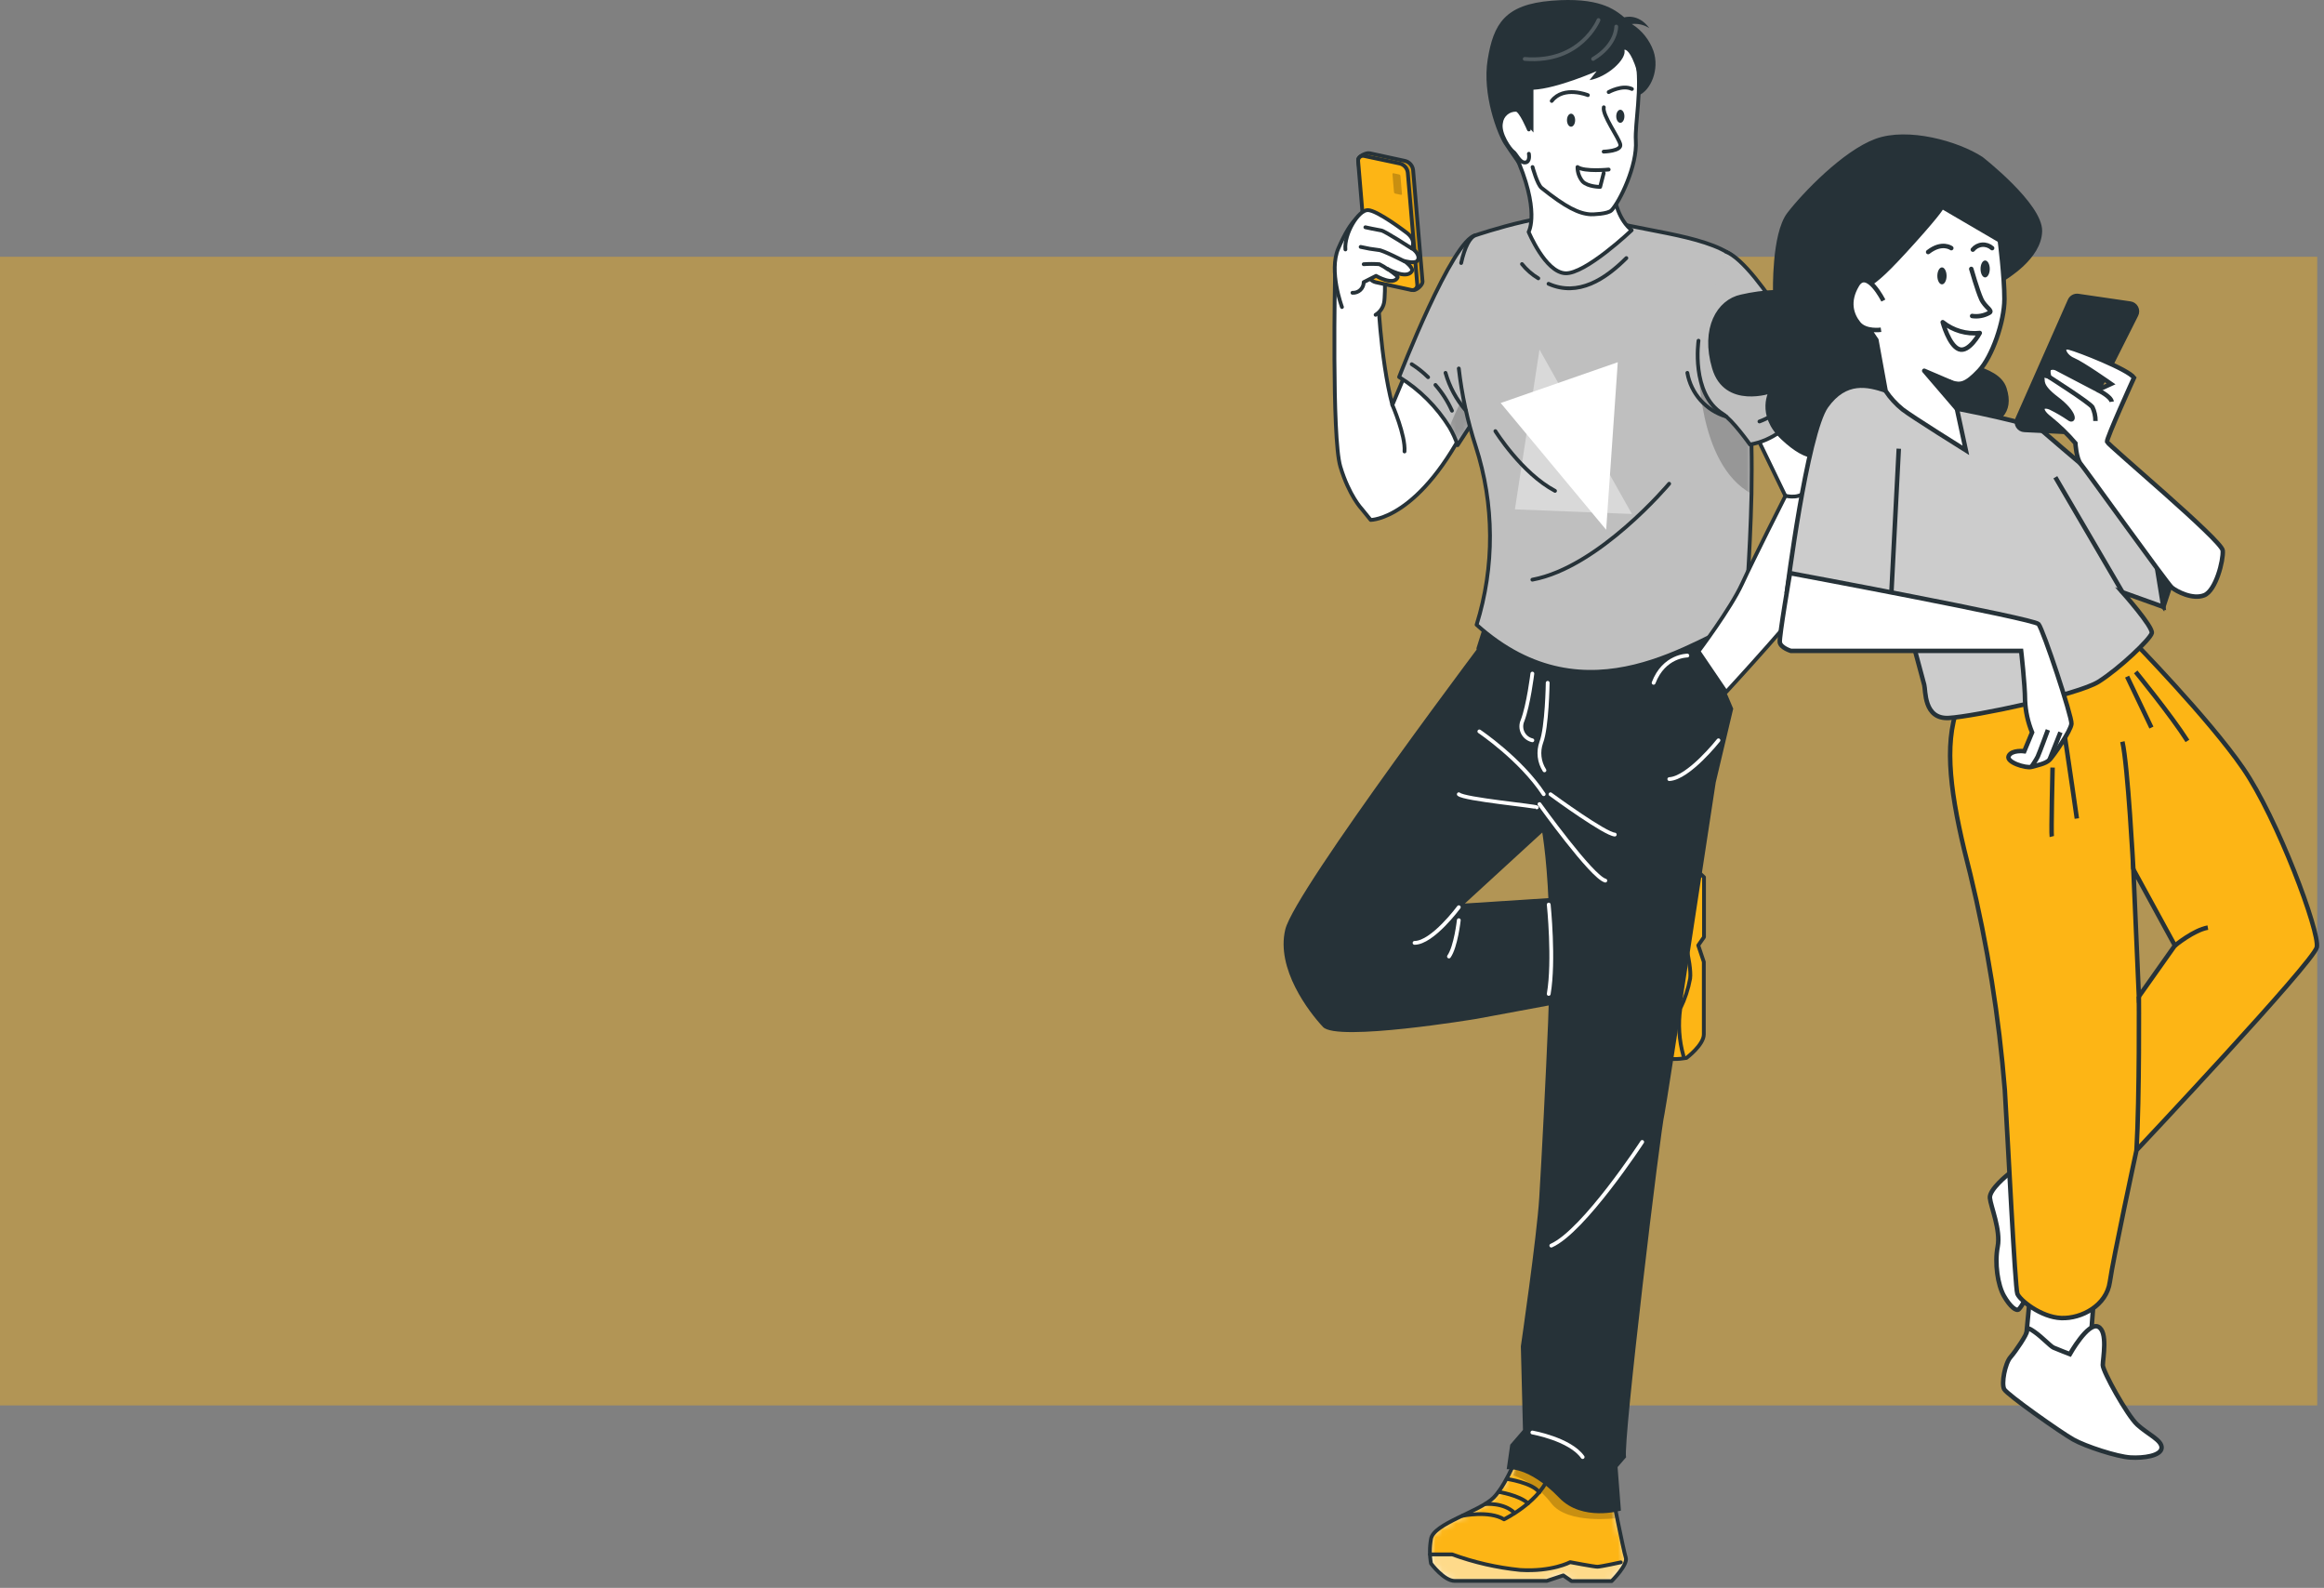 <svg width="344" height="235" viewBox="0 0 344 235" fill="none" xmlns="http://www.w3.org/2000/svg">
<rect x="0" y="0" width="344" height="235" fill="#808080" stroke="none"/>
<rect width="343" height="170" transform="translate(0 38)" fill="#FDB515" fill-opacity="0.4"/>
<path d="M225.278 213.781C225.278 213.781 223.181 219.546 221.085 221.642C218.989 223.738 212.169 225.492 211.82 227.763C211.602 228.966 211.602 230.199 211.82 231.402C211.82 231.402 213.741 233.971 215.314 233.971H228.953L231.399 233.156L232.621 234H238.553C238.553 234 240.999 231.584 240.649 230.529C240.3 229.473 238.575 220.739 238.575 220.739L225.278 213.781Z" fill="white"/>
<mask id="mask0_316_2746" style="mask-type:luminance" maskUnits="userSpaceOnUse" x="211" y="213" width="30" height="21">
<path d="M225.278 213.781C225.278 213.781 223.181 219.546 221.085 221.642C218.989 223.738 212.169 225.492 211.82 227.763C211.602 228.966 211.602 230.199 211.82 231.402C211.82 231.402 213.741 233.971 215.314 233.971H228.953L231.399 233.156L232.621 234H238.553C238.553 234 240.999 231.584 240.649 230.529C240.3 229.473 238.575 220.739 238.575 220.739L225.278 213.781Z" fill="white"/>
</mask>
<g mask="url(#mask0_316_2746)">
<path d="M240.424 231.679C239.909 232.546 239.285 233.343 238.568 234.051H232.621L231.399 233.207L228.953 234.022H215.314C213.741 234.022 211.82 231.46 211.82 231.46C211.726 230.995 211.677 230.522 211.674 230.048C211.652 229.291 211.701 228.533 211.82 227.785C212.169 225.514 218.989 223.767 221.085 221.671C223.181 219.575 225.278 213.781 225.278 213.781L238.589 220.768C238.589 220.768 240.314 229.502 240.664 230.558C240.731 230.948 240.645 231.35 240.424 231.679Z" fill="#FDB515"/>
<path opacity="0.3" d="M223.996 218.337C226.233 219.149 228.187 220.589 229.623 222.486C232.054 225.681 239.368 224.67 239.368 224.67L238.589 220.79L225.277 213.781L223.996 218.337Z" fill="black" fill-opacity="0.7"/>
<path opacity="0.5" d="M240.424 231.678C239.909 232.545 239.285 233.343 238.568 234.051H232.621L231.399 233.207L228.953 234.022H215.314C213.741 234.022 211.82 231.46 211.82 231.46C211.726 230.995 211.677 230.522 211.674 230.048H214.95C218.2 231.234 221.587 232.009 225.03 232.355C229.732 232.639 232.418 231.205 232.418 231.205C232.418 231.205 235.969 231.875 236.45 231.875C236.93 231.875 239.907 231.22 239.907 231.22L240.424 231.678Z" fill="white"/>
</g>
<path d="M225.278 213.781C225.278 213.781 223.181 219.546 221.085 221.642C218.989 223.738 212.169 225.492 211.82 227.763C211.602 228.966 211.602 230.199 211.82 231.402C211.82 231.402 213.741 233.971 215.314 233.971H228.953L231.399 233.156L232.621 234H238.553C238.553 234 240.999 231.584 240.649 230.529C240.3 229.473 238.575 220.739 238.575 220.739L225.278 213.781Z" stroke="#263238" stroke-width="0.562" stroke-linecap="round" stroke-linejoin="round"/>
<path d="M211.667 230.048H214.95C218.2 231.234 221.587 232.009 225.03 232.355C229.732 232.639 232.417 231.198 232.417 231.198C232.417 231.198 235.969 231.875 236.45 231.875C236.93 231.875 239.907 231.22 239.907 231.22" stroke="#263238" stroke-width="0.562" stroke-linecap="round" stroke-linejoin="round"/>
<path d="M216.464 224.335C216.464 224.335 220.423 223.512 222.628 224.859C222.628 224.859 228.291 222.086 229.441 217.959C230.591 213.832 224.644 214.887 224.644 214.887" stroke="#263238" stroke-width="0.562" stroke-linecap="round" stroke-linejoin="round"/>
<path d="M219.833 222.602C219.833 222.602 222.577 222.311 224.2 223.927" stroke="#263238" stroke-width="0.562" stroke-linecap="round" stroke-linejoin="round"/>
<path d="M221.813 220.797C221.813 220.797 224.841 221.263 226.18 222.485" stroke="#263238" stroke-width="0.562" stroke-linecap="round" stroke-linejoin="round"/>
<path d="M223.029 218.876C223.029 218.876 226.821 219.429 227.847 220.87" stroke="#263238" stroke-width="0.562" stroke-linecap="round" stroke-linejoin="round"/>
<path d="M232.003 143.116C232.003 143.116 237.774 145.212 239.87 147.308C241.967 149.404 243.721 156.224 245.992 156.573C247.195 156.792 248.427 156.792 249.631 156.573C249.631 156.573 252.2 154.652 252.2 153.08V142.359L251.377 139.906L252.229 138.683V129.826C252.229 129.826 249.805 127.38 248.757 127.729C247.709 128.079 238.968 129.804 238.968 129.804L232.003 143.116Z" fill="#FDB515" stroke="#263238" stroke-width="0.562" stroke-linecap="round" stroke-linejoin="round"/>
<path d="M242.556 151.916C242.556 151.916 241.734 147.964 243.08 145.751C243.08 145.751 240.307 140.089 236.173 138.939C232.039 137.789 233.109 143.735 233.109 143.735" stroke="#263238" stroke-width="0.562" stroke-linecap="round" stroke-linejoin="round"/>
<path d="M240.824 148.56C240.824 148.56 240.533 145.816 242.149 144.156" stroke="#263238" stroke-width="0.562" stroke-linecap="round" stroke-linejoin="round"/>
<path d="M239.019 146.58C239.019 146.58 239.485 143.559 240.707 142.213" stroke="#263238" stroke-width="0.562" stroke-linecap="round" stroke-linejoin="round"/>
<path d="M237.098 145.365C237.098 145.365 237.651 141.566 239.092 140.547" stroke="#263238" stroke-width="0.562" stroke-linecap="round" stroke-linejoin="round"/>
<path d="M248.35 128.509C248.35 128.509 247.964 135.787 248.35 136.085C248.735 136.384 250.46 142.709 250.177 144.819C249.897 146.352 249.407 147.839 248.721 149.237C248.378 151.58 248.534 153.968 249.179 156.246" stroke="#263238" stroke-width="0.562" stroke-linecap="round" stroke-linejoin="round"/>
<path d="M210.335 49.816L206.099 59.933C204.273 53.019 203.916 42.851 203.916 42.851L197.62 40.449C197.62 40.449 197.103 64.737 198.399 69.053C199.694 73.369 201.565 75.319 201.565 75.319L202.89 76.95C202.89 76.95 210.233 76.95 217.57 61.862C223.203 50.209 210.335 49.816 210.335 49.816Z" fill="white" stroke="#263238" stroke-width="0.562" stroke-linecap="round" stroke-linejoin="round"/>
<path d="M220.831 58.084L220.226 59.016L215.758 65.886C215.449 64.961 215.044 64.071 214.549 63.23C212.675 60.209 210.123 57.665 207.096 55.799C207.096 55.799 214.964 35.419 218.429 34.815L220.831 58.084Z" fill="#BFBFBF"/>
<mask id="mask1_316_2746" style="mask-type:luminance" maskUnits="userSpaceOnUse" x="207" y="34" width="14" height="32">
<path d="M220.83 58.085L220.226 59.017L215.757 65.887C215.449 64.962 215.044 64.072 214.549 63.231C212.674 60.21 210.123 57.666 207.096 55.8C207.096 55.8 214.964 35.42 218.429 34.816L220.83 58.085Z" fill="white"/>
</mask>
<g mask="url(#mask1_316_2746)">
<path opacity="0.3" d="M220.226 59.017L215.758 65.887C215.449 64.962 215.044 64.072 214.549 63.231C215.581 60.54 216.929 57.981 218.567 55.61C219.298 56.65 219.858 57.8 220.226 59.017Z" fill="black" fill-opacity="0.7"/>
</g>
<path d="M220.831 58.084L220.226 59.016L215.758 65.886C215.449 64.961 215.044 64.071 214.549 63.23C212.675 60.209 210.123 57.665 207.096 55.799C207.096 55.799 214.964 35.419 218.429 34.815L220.831 58.084Z" stroke="#263238" stroke-width="0.562" stroke-linecap="round" stroke-linejoin="round"/>
<path d="M221.347 92.438C221.347 92.438 191.645 131.74 190.247 137.563C188.85 143.385 193.741 149.768 195.837 151.996C197.933 154.223 218.567 150.787 218.567 150.787L234.827 147.767V132.555L216.827 133.72L237.134 115.095L221.347 92.438Z" fill="#263238"/>
<path d="M255.293 85.326C255.861 87.386 255.497 102.394 255.497 102.394L256.552 104.883L253.961 115.801C253.961 115.801 246.639 163.896 246.385 164.82C245.831 166.807 240.191 213.584 240.693 215.673L239.434 217.129L239.929 223.563C239.929 223.563 234.23 225.237 230.809 221.685C226.173 216.874 223.021 217.449 223.021 217.449L223.545 213.81L225.43 211.626L225.117 199.253C225.117 199.253 227.49 182.986 227.839 177.273C228.189 171.56 228.822 159.23 229.15 151.326C230.118 127.897 227.636 119.978 227.636 119.978L218.538 95.96L223.429 80.436L255.293 85.326Z" fill="#263238"/>
<path d="M216.282 38.927C216.806 36.584 217.555 35.084 218.429 34.815C218.429 34.815 231.53 30.295 236.559 32.188C241.588 34.08 252.411 34.648 256.56 37.959C259.536 40.332 259.325 50.274 259.26 59.481C259.26 61.737 259.26 63.957 259.26 66.032C259.311 68.215 259.296 70.646 259.26 73.099C259.056 82.248 258.285 91.826 258.285 91.826C251.29 94.271 235.038 107.263 218.567 92.466C221.258 83.853 221.21 74.616 218.429 66.032C217.215 62.291 216.379 58.439 215.932 54.532" fill="#BFBFBF"/>
<mask id="mask2_316_2746" style="mask-type:luminance" maskUnits="userSpaceOnUse" x="215" y="31" width="45" height="69">
<path d="M216.282 38.927C216.806 36.584 217.555 35.084 218.429 34.815C218.429 34.815 231.53 30.295 236.559 32.188C241.588 34.08 252.411 34.648 256.56 37.959C259.536 40.332 259.325 50.274 259.26 59.481C259.26 61.737 259.26 63.957 259.26 66.032C259.311 68.215 259.296 70.646 259.26 73.099C259.056 82.248 258.285 91.826 258.285 91.826C251.29 94.271 235.038 107.263 218.567 92.466C221.258 83.853 221.21 74.616 218.429 66.032C217.215 62.291 216.379 58.439 215.932 54.532" fill="white"/>
</mask>
<g mask="url(#mask2_316_2746)">
<path opacity="0.4" d="M224.237 75.384L227.876 51.737L241.559 76.069L224.237 75.384Z" fill="white"/>
<path d="M222.133 59.642L239.463 53.608L237.745 78.406L222.133 59.642Z" fill="white"/>
<path opacity="0.3" d="M259.26 73.07C251.166 68.703 251.414 53.615 251.414 53.615L259.26 59.481C259.26 61.738 259.26 63.958 259.26 66.032C259.333 68.215 259.318 70.617 259.26 73.07Z" fill="black" fill-opacity="0.7"/>
</g>
<path d="M216.282 38.927C216.806 36.584 217.555 35.084 218.429 34.815C218.429 34.815 231.53 30.295 236.559 32.188C241.588 34.08 252.411 34.648 256.56 37.959C259.536 40.332 259.325 50.274 259.26 59.481C259.26 61.737 259.26 63.957 259.26 66.032C259.311 68.215 259.296 70.646 259.26 73.099C259.056 82.248 258.285 91.826 258.285 91.826C251.29 94.271 235.038 107.263 218.567 92.466C221.258 83.853 221.21 74.616 218.429 66.032C217.215 62.291 216.379 58.439 215.932 54.532" stroke="#263238" stroke-width="0.562" stroke-linecap="round" stroke-linejoin="round"/>
<path d="M238.611 23.673C238.611 23.673 237.883 31.119 241.523 34.074C241.523 34.074 234.63 40.624 231.675 40.442C228.72 40.26 226.267 34.321 226.267 34.321C226.267 34.321 228.087 31.199 224.2 22.676L238.611 23.673Z" fill="white" stroke="#263238" stroke-width="0.562" stroke-linecap="round" stroke-linejoin="round"/>
<path d="M223.756 21.998C220.117 14.764 217.541 1.51 230.649 0.797C246.734 -0.069 241.806 15.775 242.134 20.827C242.374 24.531 239.732 29.874 238.546 31.118C238.007 31.686 235.693 31.737 235.467 31.722C233.735 31.635 231.777 30.689 228.189 27.814C227.541 27.29 226.85 24.721 226.85 24.721" fill="white"/>
<path d="M223.756 21.998C220.117 14.764 217.541 1.51 230.649 0.797C246.734 -0.069 241.806 15.775 242.134 20.827C242.374 24.531 239.732 29.874 238.546 31.118C238.007 31.686 235.693 31.737 235.467 31.722C233.735 31.635 231.777 30.689 228.189 27.814C227.541 27.29 226.85 24.721 226.85 24.721" stroke="#263238" stroke-width="0.562" stroke-linecap="round" stroke-linejoin="round"/>
<path d="M235.038 14.08C235.038 14.08 231.471 12.624 229.688 14.939" stroke="#263238" stroke-width="0.562" stroke-linecap="round" stroke-linejoin="round"/>
<path d="M238.116 13.628C238.116 13.628 240.147 12.492 241.559 13.169" stroke="#263238" stroke-width="0.562" stroke-linecap="round" stroke-linejoin="round"/>
<path d="M233.153 17.785C233.153 18.323 232.883 18.753 232.549 18.753C232.214 18.753 231.944 18.323 231.944 17.785C231.944 17.246 232.214 16.824 232.549 16.824C232.883 16.824 233.153 17.268 233.153 17.785Z" fill="#263238"/>
<path d="M240.446 17.209C240.446 17.741 240.176 18.177 239.841 18.177C239.507 18.177 239.237 17.741 239.237 17.209C239.237 16.678 239.507 16.241 239.841 16.241C240.176 16.241 240.446 16.678 240.446 17.209Z" fill="#263238"/>
<path d="M237.396 15.877C237.134 17.027 239.652 20.411 239.841 21.394C240.031 22.377 237.374 22.442 237.374 22.442" fill="white"/>
<path d="M237.396 15.877C237.134 17.027 239.652 20.411 239.841 21.394C240.031 22.377 237.374 22.442 237.374 22.442" stroke="#263238" stroke-width="0.562" stroke-linecap="round" stroke-linejoin="round"/>
<path d="M238.116 25.092C238.116 25.092 234.55 25.456 233.502 24.721C233.495 25.504 233.765 26.265 234.266 26.868C235.06 27.661 236.857 27.661 236.857 27.661L237.374 25.631" stroke="#263238" stroke-width="0.562" stroke-linecap="round" stroke-linejoin="round"/>
<path d="M240.446 7.369C240.824 8.781 237.869 11.43 235.285 11.86L236.333 10.535C236.333 10.535 230.511 13.097 226.981 13.279V19.611C226.981 19.611 225.336 17.522 224.739 18.447C224.142 19.371 225.278 25.179 225.278 25.179C225.278 25.179 223.531 22.748 222.614 21.336C221.697 19.924 219.353 14.014 220.212 8.781C221.071 3.548 222.737 0.666 229.674 0.105C236.61 -0.455 238.946 1.343 240.431 2.573C240.431 2.573 242.469 1.896 244.136 4.167C243.367 3.673 242.453 3.457 241.545 3.555C243.029 4.492 244.156 5.899 244.747 7.551C245.671 10.259 244.361 13.374 242.564 14.102C242.719 12.535 242.513 10.954 241.959 9.48C241.071 7.122 240.446 7.369 240.446 7.369Z" fill="#263238"/>
<path d="M226.304 19.16C226.304 19.16 225.132 16.322 224.455 16.249C223.9 16.221 223.356 16.406 222.933 16.766C222.509 17.125 222.239 17.633 222.177 18.185C221.842 19.808 223.523 22.13 223.989 22.45C224.455 22.77 224.95 24.109 225.751 24.051C226.551 23.993 226.304 22.756 226.304 22.756" fill="white"/>
<path d="M226.304 19.16C226.304 19.16 225.132 16.322 224.455 16.249C223.9 16.221 223.356 16.406 222.933 16.766C222.509 17.125 222.239 17.633 222.177 18.185C221.842 19.808 223.523 22.13 223.989 22.45C224.455 22.77 224.95 24.109 225.751 24.051C226.551 23.993 226.304 22.756 226.304 22.756" stroke="#263238" stroke-width="0.562" stroke-linecap="round" stroke-linejoin="round"/>
<path d="M265.483 51.395C265.483 51.395 274.53 65.566 277.412 73.427C277.412 73.427 275.308 76.571 273.867 78.798C273.867 78.798 271.626 82.437 269.5 86.011C267.375 89.585 255.504 102.423 255.504 102.423L251.414 96.397C251.414 96.397 256.159 90.101 257.848 86.433C259.536 82.765 264.275 73.398 264.275 73.398L257.185 58.739L265.483 51.395Z" fill="white" stroke="#263238" stroke-width="0.562" stroke-linecap="round" stroke-linejoin="round"/>
<path d="M255.504 37.262C260.432 39.278 269.573 56.491 269.573 56.491C269.573 56.491 265.854 64.657 259.027 65.785C259.027 65.785 256.458 62.146 254.958 61.222C250.249 58.252 251.414 50.421 251.414 50.421" fill="#BFBFBF"/>
<path d="M255.504 37.262C260.432 39.278 269.573 56.491 269.573 56.491C269.573 56.491 265.854 64.657 259.027 65.785C259.027 65.785 256.458 62.146 254.958 61.222C250.249 58.252 251.414 50.421 251.414 50.421" stroke="#263238" stroke-width="0.562" stroke-linecap="round" stroke-linejoin="round"/>
<path d="M198.639 45.442C198.639 45.442 196.645 40.107 198.101 36.766C200.189 31.97 201.434 31.97 201.434 31.97C205.866 35.915 204.913 44.496 204.913 44.496C204.875 44.922 204.739 45.333 204.514 45.697C204.289 46.061 203.982 46.368 203.617 46.592" fill="white"/>
<path d="M198.639 45.442C198.639 45.442 196.645 40.107 198.101 36.766C200.189 31.97 201.434 31.97 201.434 31.97C205.866 35.914 204.913 44.496 204.913 44.496C204.875 44.922 204.739 45.333 204.514 45.697C204.289 46.061 203.982 46.368 203.617 46.592" stroke="#263238" stroke-width="0.562" stroke-linecap="round" stroke-linejoin="round"/>
<path d="M204.389 41.359L209.112 42.924C209.615 43.055 210.568 42.196 210.568 41.702L209.171 25.187C209.138 24.864 209.007 24.56 208.794 24.315C208.582 24.07 208.299 23.897 207.984 23.819L202.751 22.683C202.249 22.552 200.99 23.149 201.034 23.666L203.217 39.984C203.249 40.305 203.379 40.609 203.588 40.855C203.797 41.1 204.077 41.277 204.389 41.359Z" fill="#FDB515"/>
<mask id="mask3_316_2746" style="mask-type:luminance" maskUnits="userSpaceOnUse" x="201" y="22" width="10" height="21">
<path d="M204.389 41.358L209.112 42.923C209.615 43.054 210.568 42.195 210.568 41.7L209.171 25.186C209.138 24.863 209.007 24.559 208.794 24.314C208.582 24.069 208.299 23.896 207.984 23.818L202.751 22.682C202.249 22.551 200.99 23.148 201.034 23.665L203.217 39.983C203.249 40.304 203.379 40.608 203.588 40.854C203.797 41.099 204.077 41.276 204.389 41.358Z" fill="white"/>
</mask>
<g mask="url(#mask3_316_2746)">
<path opacity="0.3" d="M204.389 41.358L209.112 42.923C209.615 43.054 210.568 42.195 210.568 41.7L209.171 25.186C209.138 24.863 209.007 24.559 208.794 24.314C208.582 24.069 208.299 23.896 207.984 23.818L202.751 22.682C202.249 22.551 200.99 23.148 201.034 23.665L203.217 39.983C203.249 40.304 203.379 40.608 203.588 40.854C203.797 41.099 204.077 41.276 204.389 41.358Z" fill="black" fill-opacity="0.7"/>
</g>
<path d="M204.389 41.359L209.112 42.924C209.615 43.055 210.568 42.196 210.568 41.702L209.171 25.187C209.138 24.864 209.007 24.56 208.794 24.315C208.582 24.07 208.299 23.897 207.984 23.819L202.751 22.683C202.249 22.552 200.99 23.149 201.034 23.666L203.217 39.984C203.249 40.305 203.379 40.609 203.588 40.855C203.797 41.1 204.077 41.277 204.389 41.359Z" stroke="#263238" stroke-width="0.562" stroke-linecap="round" stroke-linejoin="round"/>
<path d="M203.617 41.766L208.85 42.901C208.967 42.936 209.09 42.942 209.21 42.917C209.329 42.892 209.44 42.837 209.532 42.758C209.625 42.679 209.697 42.578 209.74 42.465C209.784 42.351 209.798 42.228 209.782 42.108L208.385 25.593C208.357 25.268 208.228 24.959 208.017 24.71C207.806 24.461 207.522 24.284 207.206 24.203L201.965 23.09C201.849 23.055 201.725 23.049 201.606 23.074C201.487 23.099 201.376 23.153 201.283 23.232C201.19 23.311 201.119 23.412 201.075 23.526C201.032 23.64 201.017 23.762 201.034 23.883L202.431 40.397C202.466 40.719 202.598 41.023 202.81 41.267C203.022 41.512 203.304 41.686 203.617 41.766Z" fill="#FDB515" stroke="#263238" stroke-width="0.562" stroke-linecap="round" stroke-linejoin="round"/>
<path opacity="0.3" d="M206.529 28.651L207.373 28.833C207.391 28.838 207.41 28.838 207.428 28.834C207.447 28.83 207.464 28.821 207.478 28.809C207.492 28.797 207.503 28.781 207.511 28.764C207.518 28.747 207.52 28.728 207.519 28.709L207.293 26.045C207.291 25.992 207.271 25.941 207.237 25.9C207.203 25.859 207.156 25.831 207.104 25.82L206.259 25.638C206.241 25.633 206.222 25.633 206.204 25.637C206.186 25.641 206.169 25.649 206.154 25.662C206.14 25.674 206.129 25.689 206.122 25.706C206.115 25.724 206.112 25.743 206.114 25.761L206.339 28.425C206.343 28.478 206.363 28.529 206.397 28.569C206.431 28.61 206.477 28.639 206.529 28.651Z" fill="black" fill-opacity="0.7"/>
<path d="M199.148 36.918C198.945 34.597 201.055 31.096 202.453 31.096C203.85 31.096 208.13 34.378 208.13 34.378C209.782 35.579 208.96 36.722 208.96 36.722C209.935 37.362 210.197 38.228 209.753 38.636C209.309 39.044 207.897 38.636 207.897 38.636C207.897 38.636 209.353 39.669 208.96 40.179C208.13 41.38 205.386 39.793 205.386 39.793C205.386 39.793 206.973 40.841 206.885 41.045C206.281 42.355 203.683 40.827 203.683 40.827L201.856 41.758C201.857 41.973 201.815 42.186 201.73 42.384C201.646 42.582 201.521 42.76 201.365 42.907C201.209 43.055 201.023 43.169 200.821 43.241C200.619 43.314 200.404 43.344 200.189 43.331" fill="white"/>
<path d="M199.148 36.918C198.945 34.597 201.055 31.096 202.453 31.096C203.85 31.096 208.13 34.378 208.13 34.378C209.782 35.579 208.96 36.722 208.96 36.722C209.935 37.362 210.197 38.228 209.753 38.636C209.309 39.044 207.897 38.636 207.897 38.636C207.897 38.636 209.353 39.669 208.96 40.179C208.13 41.38 205.386 39.793 205.386 39.793C205.386 39.793 206.973 40.841 206.885 41.045C206.281 42.355 203.683 40.827 203.683 40.827L201.856 41.758C201.857 41.973 201.815 42.186 201.73 42.384C201.646 42.582 201.521 42.76 201.365 42.907C201.209 43.055 201.023 43.169 200.821 43.241C200.619 43.314 200.404 43.344 200.189 43.331" stroke="#263238" stroke-width="0.562" stroke-linecap="round" stroke-linejoin="round"/>
<path d="M208.96 36.765C208.96 36.765 204.964 34.182 204.462 34.109C203.959 34.036 202.104 33.636 202.104 33.636" fill="white"/>
<path d="M208.96 36.765C208.96 36.765 204.964 34.182 204.462 34.109C203.959 34.036 202.104 33.636 202.104 33.636" stroke="#263238" stroke-width="0.562" stroke-linecap="round" stroke-linejoin="round"/>
<path d="M207.897 38.681C207.897 38.681 204.651 37 204.054 37C203.163 36.9 202.278 36.747 201.405 36.541" fill="white"/>
<path d="M207.897 38.681C207.897 38.681 204.651 37 204.054 37C203.163 36.9 202.278 36.747 201.405 36.541" stroke="#263238" stroke-width="0.562" stroke-linecap="round" stroke-linejoin="round"/>
<path d="M205.386 39.83C205.005 39.552 204.601 39.309 204.178 39.102C203.405 39.047 202.629 39.047 201.856 39.102" fill="white"/>
<path d="M205.386 39.83C205.005 39.552 204.601 39.309 204.178 39.102C203.405 39.047 202.629 39.047 201.856 39.102" stroke="#263238" stroke-width="0.562" stroke-linecap="round" stroke-linejoin="round"/>
<path d="M206.099 59.933C206.099 59.933 208.072 64.452 207.897 66.818" stroke="#263238" stroke-width="0.562" stroke-linecap="round" stroke-linejoin="round"/>
<path d="M227.701 41.192C226.777 40.637 225.958 39.923 225.285 39.081" stroke="#263238" stroke-width="0.562" stroke-linecap="round" stroke-linejoin="round"/>
<path d="M240.736 38.193C237.629 41.301 233.618 43.958 229.215 42" stroke="#263238" stroke-width="0.562" stroke-linecap="round" stroke-linejoin="round"/>
<path d="M213.967 55.181C214.55 57.249 215.584 59.163 216.995 60.785" stroke="#263238" stroke-width="0.562" stroke-linecap="round" stroke-linejoin="round"/>
<path d="M249.762 55.181C250.024 56.685 250.7 58.087 251.714 59.228C252.729 60.37 254.041 61.206 255.504 61.644" stroke="#263238" stroke-width="0.562" stroke-linecap="round" stroke-linejoin="round"/>
<path d="M263.627 60.464C262.697 61.304 261.611 61.954 260.432 62.378" stroke="#263238" stroke-width="0.562" stroke-linecap="round" stroke-linejoin="round"/>
<path d="M268.183 55.181C267.204 56.68 266.078 58.077 264.82 59.351" stroke="#263238" stroke-width="0.562" stroke-linecap="round" stroke-linejoin="round"/>
<path d="M212.475 56.971C213.474 58.114 214.299 59.399 214.921 60.785" stroke="#263238" stroke-width="0.562" stroke-linecap="round" stroke-linejoin="round"/>
<path d="M208.96 53.899C209.837 54.453 210.652 55.1 211.391 55.828" stroke="#263238" stroke-width="0.562" stroke-linecap="round" stroke-linejoin="round"/>
<path d="M247.069 71.592C247.069 71.592 236.704 83.965 226.821 85.792" stroke="#263238" stroke-width="0.562" stroke-linecap="round" stroke-linejoin="round"/>
<path d="M221.347 63.805C221.347 63.805 225.212 70.006 230.176 72.648" stroke="#263238" stroke-width="0.562" stroke-linecap="round" stroke-linejoin="round"/>
<path d="M264.275 73.368C264.275 73.368 266.844 74.096 267.608 72.109" stroke="#263238" stroke-width="0.562" stroke-linecap="round" stroke-linejoin="round"/>
<path opacity="0.2" d="M239.237 3.934C239.237 3.934 239.325 6.612 235.809 8.723" stroke="white" stroke-width="0.562" stroke-linecap="round" stroke-linejoin="round"/>
<path opacity="0.2" d="M236.61 2.966C236.61 2.966 234.019 9.4 225.692 8.723" stroke="white" stroke-width="0.562" stroke-linecap="round" stroke-linejoin="round"/>
<path d="M229.091 101.056C229.091 101.056 228.997 107.657 228.138 109.877C227.895 110.556 227.812 111.282 227.894 111.999C227.976 112.716 228.221 113.404 228.611 114.011" stroke="white" stroke-width="0.562" stroke-linecap="round" stroke-linejoin="round"/>
<path d="M226.82 99.688C226.82 99.688 226.245 104.382 225.365 106.653C225.239 106.937 225.177 107.246 225.185 107.557C225.192 107.868 225.268 108.173 225.407 108.451C225.546 108.73 225.745 108.973 225.989 109.166C226.234 109.358 226.517 109.494 226.82 109.564" stroke="white" stroke-width="0.562" stroke-linecap="round" stroke-linejoin="round"/>
<path d="M218.974 108.246C218.974 108.246 225.088 112.344 228.502 117.54" stroke="white" stroke-width="0.562" stroke-linecap="round" stroke-linejoin="round"/>
<path d="M229.506 117.547C230.176 118.042 237.585 123.42 239.019 123.515" stroke="white" stroke-width="0.562" stroke-linecap="round" stroke-linejoin="round"/>
<path d="M227.476 119.49C227.396 119.279 216.755 118.304 215.932 117.547" stroke="white" stroke-width="0.562" stroke-linecap="round" stroke-linejoin="round"/>
<path d="M227.876 119.003C227.876 119.003 235.62 129.804 237.621 130.328" stroke="white" stroke-width="0.562" stroke-linecap="round" stroke-linejoin="round"/>
<path d="M229.244 133.873C229.244 133.873 230.096 142.17 229.244 147.098" stroke="white" stroke-width="0.562" stroke-linecap="round" stroke-linejoin="round"/>
<path d="M215.932 134.266C215.932 134.266 212.038 139.542 209.382 139.542" stroke="white" stroke-width="0.562" stroke-linecap="round" stroke-linejoin="round"/>
<path d="M215.932 136.188C215.932 136.188 215.496 140.118 214.477 141.559" stroke="white" stroke-width="0.562" stroke-linecap="round" stroke-linejoin="round"/>
<path d="M243.08 169.005C243.08 169.005 234.441 182.215 229.623 184.347" stroke="white" stroke-width="0.562" stroke-linecap="round" stroke-linejoin="round"/>
<path d="M226.821 212.005C226.821 212.005 232.396 212.995 234.266 215.644" stroke="white" stroke-width="0.562" stroke-linecap="round" stroke-linejoin="round"/>
<path d="M254.369 109.563C254.369 109.563 249.951 115.16 247.091 115.306" stroke="white" stroke-width="0.562" stroke-linecap="round" stroke-linejoin="round"/>
<path d="M249.762 97.023C249.762 97.023 246.305 97.023 244.769 101.056" stroke="white" stroke-width="0.562" stroke-linecap="round" stroke-linejoin="round"/>
<path d="M293.271 23.505C293.271 23.505 302.065 30.356 301.95 34.236C301.834 38.117 296.927 40.971 296.241 41.433C295.555 41.894 287.453 48.623 288.134 51.593C288.814 54.562 295.555 53.992 296.697 57.526C297.838 61.061 295.67 62.554 292.476 63.35C289.281 64.146 283.457 61.044 281.854 61.62C280.251 62.197 276.261 64.821 273.066 66.418C269.872 68.015 267.698 68.355 263.933 64.821C260.167 61.286 262.203 57.855 262.203 57.855C262.203 57.855 255.462 60.254 253.749 54.43C252.037 48.606 254.435 44.627 257.745 43.924C259.397 43.543 261.08 43.313 262.773 43.237C262.773 43.237 262.543 34.675 264.826 31.705C267.11 28.735 273.049 22.571 277.725 20.858C282.402 19.146 289.737 21.199 293.271 23.505Z" fill="#263238" stroke="#263238" stroke-width="0.662" stroke-linecap="round" stroke-linejoin="round"/>
<path d="M320.217 89.818L322.166 83.902L317.87 82.172C317.87 82.172 319.087 88.417 320.217 89.818Z" fill="#263238" stroke="#263238" stroke-width="0.662" stroke-miterlimit="10"/>
<path d="M297.216 173.832C297.216 173.832 294.43 176.04 294.546 177.291C294.661 178.543 296.172 182.049 295.699 184.488C295.226 186.927 295.699 190.173 296.627 191.799C297.556 193.425 298.484 194.106 298.83 193.771C299.443 193.099 299.811 192.24 299.874 191.332C299.874 190.289 299.176 172.419 299.176 172.419L297.216 173.832Z" fill="white" stroke="#263238" stroke-width="0.662" stroke-miterlimit="10"/>
<path d="M309.867 192.982L309.169 202.266C309.169 202.266 308.823 203.194 306.038 202.842C303.253 202.491 299.787 199.129 299.787 199.129L300.6 190.543C300.6 190.543 306.707 193.097 309.867 192.982Z" fill="white" stroke="#263238" stroke-width="0.662" stroke-miterlimit="10"/>
<path d="M306.384 200.409C306.384 200.409 309.054 195.652 310.559 196.344C312.064 197.036 311.257 201.101 311.257 202.03C311.257 202.958 314.855 209.457 316.366 210.852C317.876 212.248 320.073 213.159 319.958 214.312C319.843 215.465 317.294 215.823 315.345 215.707C313.396 215.592 308.731 214.081 306.874 213.038C305.017 211.994 297.129 206.424 296.668 205.611C296.207 204.798 296.783 201.782 297.596 200.853C298.409 199.925 300.03 197.492 300.03 197.025C300.03 196.558 300.03 196.327 301.183 197.14C302.336 197.953 303.489 199.227 303.968 199.446C304.447 199.666 306.384 200.409 306.384 200.409Z" fill="white" stroke="#263238" stroke-width="0.662" stroke-miterlimit="10"/>
<path d="M289.443 105.708L290.256 103.505C290.256 103.505 307.774 99.44 315.668 94.798C315.668 94.798 326.924 106.29 332.027 113.711C337.13 121.132 343.398 137.976 342.937 140.184C342.475 142.393 316.244 170.238 316.244 170.238C316.244 170.238 312.785 186.251 312.3 189.728C311.816 193.205 308.125 195.183 305.11 195.068C302.094 194.952 298.957 192.398 298.611 191.47C298.265 190.541 297.216 168.843 296.754 161.3C295.893 150.542 294.185 139.868 291.645 129.378C289.097 119.518 287.678 111.624 289.443 105.708ZM316.596 147.479L321.93 139.936L315.783 128.669L316.596 147.479Z" fill="#FDB515" stroke="#263238" stroke-width="0.662" stroke-miterlimit="10"/>
<path d="M315.783 128.682C315.783 128.682 314.97 113.251 314.157 109.769" stroke="#263238" stroke-width="0.662" stroke-miterlimit="10"/>
<path d="M316.596 147.48C316.596 147.48 316.711 162.104 316.244 170.228" stroke="#263238" stroke-width="0.662" stroke-miterlimit="10"/>
<path d="M321.93 139.949C321.93 139.949 324.715 137.643 326.808 137.285" stroke="#263238" stroke-width="0.662" stroke-miterlimit="10"/>
<path d="M305.109 105.478C305.109 105.478 306.615 115.453 307.416 121.139" stroke="#263238" stroke-width="0.662" stroke-miterlimit="10"/>
<path d="M303.824 113.597C303.824 113.597 303.593 123.347 303.708 123.809" stroke="#263238" stroke-width="0.662" stroke-miterlimit="10"/>
<path d="M316.129 99.441C316.129 99.441 321.353 105.825 323.787 109.653" stroke="#263238" stroke-width="0.662" stroke-miterlimit="10"/>
<path d="M314.855 100.138L318.453 107.68" stroke="#263238" stroke-width="0.662" stroke-miterlimit="10"/>
<path d="M289.621 60.468C289.621 60.468 301.039 62.636 302.307 63.778C303.576 64.919 318.176 77.253 318.176 77.253L320.217 89.818L314.169 87.65C314.169 87.65 318.735 92.788 318.505 93.699C318.274 94.61 313.713 98.952 310.628 100.895C307.543 102.838 292.245 106.033 288.48 106.258C284.714 106.483 285.055 102.146 284.824 101.351C284.593 100.555 282.316 91.986 282.316 91.986L264.503 87.512C264.503 87.512 267.467 64.106 270.322 60.11C273.176 56.114 276.492 56.91 279.115 57.804C281.739 58.697 289.621 60.468 289.621 60.468Z" fill="#CCCCCC" stroke="#263238" stroke-width="0.662" stroke-miterlimit="10"/>
<path d="M281.058 66.406L279.917 88.67" stroke="#263238" stroke-width="0.662" stroke-miterlimit="10"/>
<path d="M296.016 35.58C296.016 35.58 296.697 40.943 296.697 44.259C296.697 47.574 294.875 52.822 292.931 54.874C290.988 56.927 290.192 57.042 288.82 56.604L290.988 66.649C290.988 66.649 283.111 61.742 281.629 60.6C280.658 59.819 279.81 58.896 279.115 57.861L277.743 50.325C277.005 49.299 276.393 48.187 275.921 47.015C275.344 45.418 275.004 43.244 276.497 42.217C277.991 41.191 279.121 40.28 283.232 35.713C287.344 31.146 287.459 30.575 287.459 30.575L296.016 35.58Z" fill="white" stroke="#263238" stroke-width="0.662" stroke-miterlimit="10"/>
<path d="M278.775 44.483C278.775 44.483 276.376 39.692 274.889 42.177C273.401 44.662 274.093 46.628 275.119 47.886C276.146 49.142 278.429 48.802 278.429 48.802" fill="white"/>
<path d="M278.775 44.483C278.775 44.483 276.376 39.692 274.889 42.177C273.401 44.662 274.093 46.628 275.119 47.886C276.146 49.142 278.429 48.802 278.429 48.802" stroke="#263238" stroke-width="0.662" stroke-miterlimit="10"/>
<path d="M288.82 56.586L284.824 54.873L289.621 60.466L288.82 56.586Z" fill="#263238" stroke="#263238" stroke-width="0.662" stroke-linecap="round" stroke-linejoin="round"/>
<path d="M291.79 39.801C291.79 39.801 292.701 43.001 293.271 44.258C293.842 45.515 295.099 45.988 294.425 46.311C293.662 46.735 292.78 46.896 291.916 46.766" stroke="#263238" stroke-width="0.662" stroke-linecap="round" stroke-linejoin="round"/>
<path d="M293.047 49.281C291.08 49.493 289.108 48.919 287.563 47.684C287.563 47.684 288.48 51.109 289.962 51.68C291.444 52.251 293.047 49.281 293.047 49.281Z" stroke="#263238" stroke-width="0.662" stroke-linecap="round" stroke-linejoin="round"/>
<path d="M288.831 36.723C288.831 36.723 287.465 35.697 285.406 37.3" stroke="#263238" stroke-width="0.662" stroke-linecap="round" stroke-linejoin="round"/>
<path d="M292.02 36.946C292.189 36.738 292.398 36.566 292.635 36.441C292.872 36.316 293.132 36.241 293.399 36.22C293.666 36.199 293.935 36.233 294.188 36.319C294.442 36.405 294.676 36.542 294.875 36.721" stroke="#263238" stroke-width="0.662" stroke-linecap="round" stroke-linejoin="round"/>
<path d="M286.767 40.831C286.767 41.523 287.073 42.083 287.453 42.083C287.834 42.083 288.134 41.506 288.134 40.831C288.134 40.157 287.828 39.574 287.453 39.574C287.079 39.574 286.767 40.134 286.767 40.831Z" fill="#263238"/>
<path d="M293.162 39.801C293.162 40.499 293.467 41.058 293.842 41.058C294.217 41.058 294.528 40.481 294.528 39.801C294.528 39.121 294.223 38.55 293.842 38.55C293.462 38.55 293.162 39.109 293.162 39.801Z" fill="#263238"/>
<path d="M314.168 87.643L304.233 70.633" stroke="#263238" stroke-width="0.662" stroke-miterlimit="10"/>
<path d="M316.187 46.605L307.768 63.327C307.668 63.528 307.512 63.696 307.318 63.809C307.125 63.923 306.902 63.978 306.678 63.967L299.643 63.627C299.455 63.619 299.271 63.565 299.108 63.47C298.946 63.374 298.809 63.24 298.71 63.08C298.611 62.919 298.553 62.737 298.54 62.549C298.528 62.361 298.562 62.172 298.64 62.001L306.39 44.483C306.492 44.251 306.668 44.059 306.89 43.937C307.112 43.815 307.368 43.77 307.618 43.808L315.316 44.932C315.499 44.957 315.674 45.025 315.825 45.132C315.976 45.238 316.1 45.379 316.185 45.543C316.27 45.707 316.315 45.889 316.315 46.074C316.316 46.258 316.271 46.44 316.187 46.605Z" fill="#263238" stroke="#263238" stroke-width="0.662" stroke-miterlimit="10"/>
<path d="M315.881 55.9C315.881 55.9 311.77 64.918 311.885 65.38C312 65.841 328.896 79.992 329.011 81.479C329.126 82.967 327.985 87.413 326.272 88.099C324.559 88.785 322.161 87.522 321.474 86.946C320.788 86.369 308.685 69.474 308.004 68.678C307.324 67.882 307.203 65.593 307.203 65.593C306.062 64.264 304.801 63.042 303.437 61.943C301.609 60.571 302.284 59.769 303.547 60.34C304.5 60.806 305.418 61.341 306.292 61.943C307.082 62.52 307.209 61.101 304.377 58.968C301.898 57.099 302.428 56.321 302.296 56.004C301.95 55.202 303.322 55.773 303.322 55.773C303.322 55.773 302.976 54.701 303.432 54.47C303.597 54.411 303.772 54.387 303.947 54.4C304.122 54.413 304.292 54.462 304.447 54.545L310.513 57.716L312.473 56.817C312.473 56.817 308.246 53.847 306.88 53.276C305.513 52.706 304.937 51.108 306.303 51.448C307.67 51.789 314.964 54.643 315.881 55.9Z" fill="white" stroke="#263238" stroke-width="0.662" stroke-miterlimit="10"/>
<path d="M303.322 55.795C303.322 55.795 309.256 59.566 309.717 60.252C310.023 60.893 310.179 61.595 310.172 62.305" stroke="#263238" stroke-width="0.662" stroke-miterlimit="10"/>
<path d="M310.513 57.728C310.513 57.728 312.456 58.64 312.571 59.458" stroke="#263238" stroke-width="0.662" stroke-miterlimit="10"/>
<path d="M264.959 84.823C264.959 84.823 301.044 91.547 301.742 92.365C302.44 93.184 306.707 106.055 306.615 107.116C306.522 108.177 303.945 111.873 303.368 112.455C302.792 113.038 301.511 113.268 300.698 113.499C299.885 113.73 296.87 112.801 297.331 111.873C297.792 110.944 299.637 111.181 299.637 111.181L300.791 108.396C300.169 106.883 299.816 105.273 299.747 103.639C299.747 101.332 299.17 96.327 299.17 96.327H265.074C265.074 96.327 263.563 95.86 263.448 95.053C263.333 94.245 264.959 84.823 264.959 84.823Z" fill="white" stroke="#263238" stroke-width="0.662" stroke-miterlimit="10"/>
<path d="M303.132 108.027C303.132 108.027 301.857 111.487 301.627 111.977C301.396 112.467 300.698 113.482 300.698 113.482" stroke="#263238" stroke-width="0.662" stroke-miterlimit="10"/>
<path d="M304.989 108.38L303.368 112.439" stroke="#263238" stroke-width="0.662" stroke-miterlimit="10"/>
</svg>
